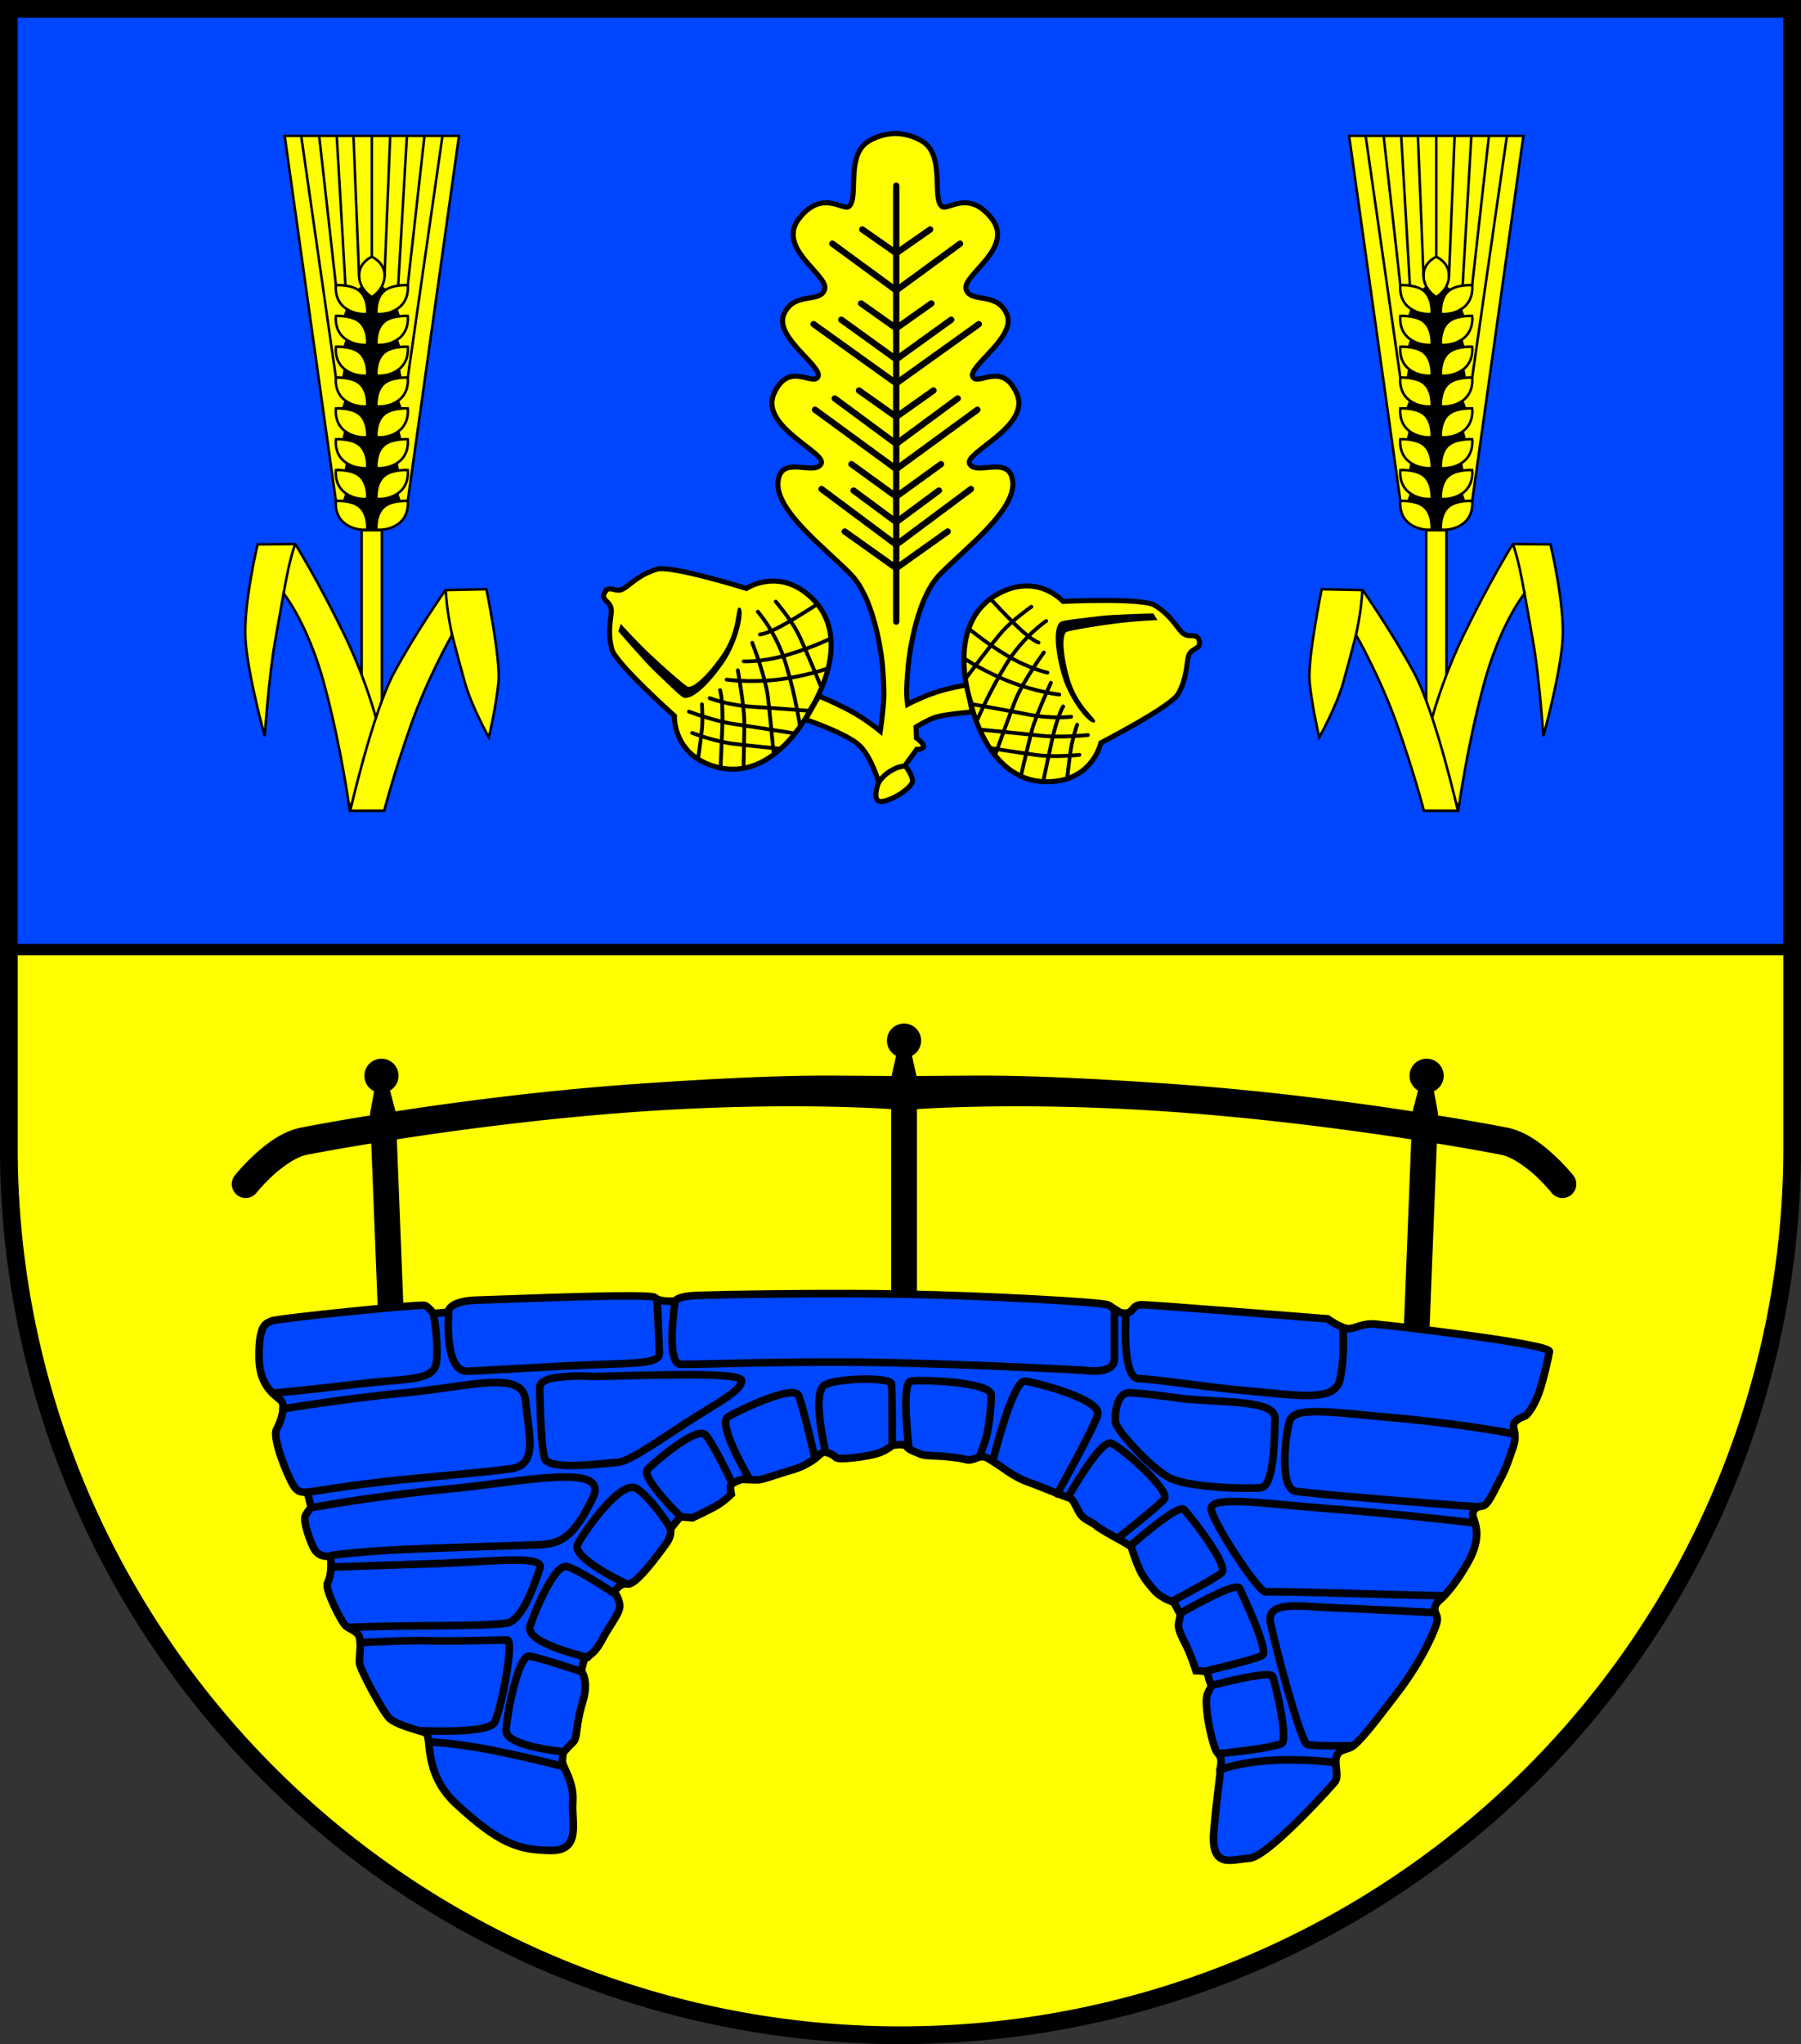 <?xml version="1.0" encoding="UTF-8" standalone="no"?>
<!-- Created with Inkscape (http://www.inkscape.org/) -->

<svg
   width="142.405mm"
   height="161.55mm"
   viewBox="0 0 142.405 161.55"
   version="1.1"
   id="svg6183"
   inkscape:version="1.2.2 (732a01da63, 2022-12-09)"
   sodipodi:docname="Wappen Freienwill2.svg"
   xmlns:inkscape="http://www.inkscape.org/namespaces/inkscape"
   xmlns:sodipodi="http://sodipodi.sourceforge.net/DTD/sodipodi-0.dtd"
   xmlns="http://www.w3.org/2000/svg"
   xmlns:svg="http://www.w3.org/2000/svg">
  <rect x="0" y="0" width="142.405" height="161.55" fill="#333333" stroke="none"/>
  <sodipodi:namedview
     id="namedview6185"
     pagecolor="#ffffff"
     bordercolor="#666666"
     borderopacity="1.0"
     inkscape:showpageshadow="2"
     inkscape:pageopacity="0.0"
     inkscape:pagecheckerboard="0"
     inkscape:deskcolor="#d1d1d1"
     inkscape:document-units="mm"
     showgrid="false"
     inkscape:zoom="0.87666819"
     inkscape:cx="269.7714"
     inkscape:cy="306.27323"
     inkscape:current-layer="layer1" />
  <defs
     id="defs6180" />
  <g
     inkscape:label="Ebene 1"
     inkscape:groupmode="layer"
     id="layer1"
     transform="translate(-531.607,-68.983)">
    <g
       id="g5994"
       transform="translate(498.075,-5.458)">
      <path
         id="path4675"
         style="fill:#0046ff;fill-opacity:1;stroke:none;stroke-width:1.4;stroke-linecap:round;stroke-dasharray:none"
         d="m 34.232,75.142 v 90.022 a 70.503,70.128 0 0 0 70.503,70.129 70.503,70.128 0 0 0 70.503,-70.129 V 75.142 Z" />
      <path
         id="rect4842"
         style="fill:#ffff00;fill-opacity:1;stroke:#000000;stroke-width:0.9;stroke-linecap:round;stroke-dasharray:none"
         d="m 34.232,149.49 v 15.674 a 70.503,70.128 0 0 0 70.503,70.129 70.503,70.128 0 0 0 70.503,-70.129 v -15.674 z" />
      <path
         id="path5813"
         style="fill:none;fill-opacity:1;stroke:#000000;stroke-width:1.4;stroke-linecap:round;stroke-dasharray:none"
         d="m 34.232,75.142 v 90.022 a 70.503,70.128 0 0 0 70.503,70.129 70.503,70.128 0 0 0 70.503,-70.129 V 75.142 Z" />
      <g
         id="g2759"
         transform="translate(-204.218,10.682)">
        <g
           id="g2724">
          <path
             id="rect2480"
             style="fill:#000000;fill-opacity:1;stroke:#000000;stroke-width:0.2;stroke-linecap:round;stroke-dasharray:none"
             d="m 309.232,144.753 a 1.252,1.252 0 0 0 -1.252,1.252 1.252,1.252 0 0 0 0.738,1.141 l -0.404,1.795 v 17.797 h 1.836 V 148.941 l -0.404,-1.795 a 1.252,1.252 0 0 0 0.738,-1.141 1.252,1.252 0 0 0 -1.252,-1.252 z" />
          <path
             id="path2710"
             style="fill:#000000;fill-opacity:1;stroke:#000000;stroke-width:0.2;stroke-linecap:round;stroke-dasharray:none"
             d="m 267.863,147.53 a 1.252,1.252 0 0 0 -1.201,1.3 1.252,1.252 0 0 0 0.782,1.111 l -0.333,1.81 0.01,0.248 c -2.738,0.444 -4.701,0.809 -5.521,0.969 -1.485,0.29 -2.714,1.255 -3.646,2.105 -0.932,0.85 -1.563,1.648 -1.563,1.648 -0.343,0.433 -0.27,1.061 0.162,1.405 0.433,0.343 1.061,0.27 1.404,-0.162 0,0 0.538,-0.677 1.344,-1.412 0.806,-0.735 1.886,-1.466 2.681,-1.621 0.772,-0.151 2.627,-0.496 5.217,-0.918 l 0.611,15.522 1.834,-0.072 -0.619,-15.74 c 4.906,-0.761 11.747,-1.673 19.063,-2.191 12.597,-0.891 21.147,-0.145 21.147,-0.145 0.551,0.033 0.573,-0.73 0.607,-1.282 0.033,-0.551 -0.043,-1.162 -0.594,-1.196 0,0 -2.168,-0.023 -5.907,-0.04 -3.739,-0.017 -9.037,0.217 -15.394,0.666 -7.28,0.515 -14.074,1.413 -19.002,2.173 l -10e-4,-0.03 -0.474,-1.778 a 1.252,1.252 0 0 0 0.692,-1.169 1.252,1.252 0 0 0 -1.3,-1.201 z" />
          <path
             id="path2719"
             style="fill:#000000;fill-opacity:1;stroke:#000000;stroke-width:0.2;stroke-linecap:round;stroke-dasharray:none"
             d="m 350.601,147.53 a 1.252,1.252 0 0 1 1.201,1.3 1.252,1.252 0 0 1 -0.782,1.111 l 0.333,1.81 -0.01,0.248 c 2.738,0.444 4.701,0.809 5.521,0.969 1.485,0.29 2.714,1.255 3.646,2.105 0.932,0.85 1.563,1.648 1.563,1.648 0.343,0.433 0.27,1.061 -0.162,1.405 -0.433,0.343 -1.061,0.27 -1.404,-0.162 0,0 -0.538,-0.677 -1.344,-1.412 -0.806,-0.735 -1.886,-1.466 -2.681,-1.621 -0.772,-0.151 -2.627,-0.496 -5.217,-0.918 l -0.611,15.522 -1.834,-0.072 0.619,-15.74 c -4.906,-0.761 -11.747,-1.673 -19.063,-2.191 -12.597,-0.891 -21.147,-0.145 -21.147,-0.145 -0.551,0.033 -0.573,-0.73 -0.607,-1.282 -0.033,-0.551 0.043,-1.162 0.594,-1.196 0,0 2.168,-0.023 5.907,-0.04 3.739,-0.017 9.037,0.217 15.394,0.666 7.28,0.515 14.074,1.413 19.002,2.173 l 0.001,-0.03 0.474,-1.778 a 1.252,1.252 0 0 1 -0.692,-1.169 1.252,1.252 0 0 1 1.3,-1.201 z"
             inkscape:transform-center-x="-26.220574"
             inkscape:transform-center-y="23.80227" />
        </g>
        <g
           id="g2390">
          <path
             style="fill:#0046ff;fill-opacity:1;stroke:#000000;stroke-width:0.6;stroke-linecap:round;stroke-dasharray:none"
             d="m 282.292,202.26 c 0,0 -0.039,0.118 -0.079,0.629 -0.039,0.511 0.944,1.612 0.826,3.264 -0.118,1.652 0.708,3.893 -1.77,3.854 -2.478,-0.039 -4.02,-0.49 -7.472,-3.697 -2.71,-2.517 -1.809,-5.427 -2.438,-5.624 -0.629,-0.197 -2.32,-0.629 -2.832,-1.141 -0.511,-0.511 -2.36,-3.893 -2.36,-4.405 0,-0.511 0.118,-1.101 0.039,-1.809 -0.079,-0.708 -0.826,-0.747 -1.18,-1.141 -0.354,-0.393 -1.614,-2.848 -1.378,-3.32 0.236,-0.472 0.277,-1.046 0.277,-1.399 0,-0.354 -0.039,-0.747 -0.039,-0.747 0,0 -0.928,0.259 -1.373,-0.686 -0.445,-0.946 -0.751,-2.113 -0.64,-2.419 0.111,-0.306 0.473,-0.723 0.473,-0.723 0,0 -0.167,-0.779 -0.278,-1.085 -0.111,-0.306 -0.612,0.167 -1.112,-0.64 -0.501,-0.806 -1.696,-3.754 -1.335,-4.449 0.362,-0.695 0.612,-1.529 0.473,-2.058 -0.139,-0.528 -1.835,-0.89 -1.863,-3.643 -0.028,-2.753 0.64,-2.67 1.001,-2.864 0.362,-0.195 11.819,-1.363 12.125,-1.224 0.306,0.139 0.667,0.64 0.667,0.64 l 1.168,-0.111 c 0,0 -0.044,-0.893 2.316,-0.952 2.36,-0.059 13.706,-0.57 14.04,-0.197 0.334,0.374 1.593,0.275 1.593,0.275 0,0 0.079,-0.393 1.829,-0.452 1.75,-0.059 9.891,-0.216 16.262,-0.098 6.371,0.118 15.81,0.629 16.164,0.865 0.354,0.236 0.865,0.551 0.865,0.551 0,0 0.45,0.202 0.798,0.008 0.348,-0.195 0.292,-0.584 1.015,-0.584 0.723,0 14.641,1.112 14.641,1.112 0,0 1.14,0.806 1.696,0.779 0.556,-0.028 1.057,-0.445 2.086,-0.362 1.029,0.083 13.877,1.557 13.765,2.169 -0.111,0.612 -0.389,1.863 -0.723,2.948 -0.334,1.085 -0.946,2.058 -1.251,2.169 -0.306,0.111 -0.834,0.334 -0.862,0.723 -0.028,0.389 0.306,0.751 -0.056,1.78 -0.362,1.029 -0.528,1.613 -1.029,2.531 -0.501,0.918 -0.918,2.002 -1.39,2.058 -0.473,0.056 -0.723,0.25 -0.751,0.667 -0.028,0.417 0.918,1.474 -0.362,3.754 -1.279,2.28 -2.336,3.087 -2.336,3.087 0,0 -0.306,0.25 -0.306,0.639 0,0.389 0.306,0.528 0.167,1.057 -0.139,0.528 -1.029,2.781 -3.031,5.423 -2.002,2.642 -3.226,4.199 -3.782,4.449 -0.556,0.25 -0.89,0.167 -1.112,0.695 -0.222,0.528 0.222,1.585 -0.139,2.03 -0.362,0.445 -5.339,5.951 -6.757,6.034 -1.418,0.083 -3.087,0.918 -2.809,-2.197 0.278,-3.115 0.501,-4.31 0.501,-4.727 0,-0.417 0.222,-0.946 -0.167,-1.335 -0.389,-0.389 -0.751,-2.308 -0.834,-2.948 -0.083,-0.64 -0.139,-1.168 -0.056,-1.613 0.083,-0.445 0.445,-0.667 0.278,-1.029 -0.167,-0.362 -0.167,-0.751 -0.334,-0.862 -0.167,-0.111 -0.806,-0.111 -0.806,-0.111 0,0 -0.417,-1.335 -0.89,-2.225 -0.473,-0.89 -0.528,-1.279 -0.473,-1.557 0.056,-0.278 0.139,-0.64 0.139,-0.64 l -0.533,-0.995 c 0,0 -0.951,-0.259 -1.562,-0.954 -0.612,-0.695 -0.881,-1.082 -1.131,-1.61 -0.25,-0.528 -0.64,-1.641 -0.64,-1.752 0,-0.111 -1.251,-0.779 -1.251,-0.779 0,0 -1.363,-0.751 -1.585,-0.973 -0.222,-0.222 -0.779,-0.389 -1.112,-0.751 -0.334,-0.362 -0.612,-1.307 -0.918,-1.39 -0.306,-0.083 -2.364,-0.945 -3.448,-1.335 -1.085,-0.389 -2.113,-1.279 -2.447,-1.446 -0.334,-0.167 -0.612,-0.501 -1.057,-0.501 -0.445,0 -0.779,0.362 -1.279,0.222 -0.501,-0.139 -1.585,-0.25 -2.169,-0.278 -0.584,-0.028 -1.196,-0.028 -1.474,-0.167 -0.278,-0.139 -0.946,-0.334 -1.029,-0.584 -0.083,-0.25 -1.112,-0.111 -1.112,-0.111 0,0 -0.528,0.445 -1.251,0.667 -0.723,0.222 -3.003,0.556 -3.254,0.306 -0.25,-0.25 -0.612,-0.389 -0.89,-0.417 -0.278,-0.028 -0.501,0.417 -1.196,0.806 -0.695,0.389 -0.723,0.403 -1.877,0.751 -1.154,0.348 -1.919,0.653 -2.266,0.64 -0.348,-0.014 -1.21,-0.042 -1.21,-0.042 0,0 -0.82,0.264 -0.876,0.473 -0.056,0.209 0.042,0.695 0.042,0.695 0,0 -0.598,0.612 -1.293,0.987 -0.695,0.375 -1.766,0.876 -1.766,0.876 l -0.973,-0.083 -0.785,0.968 c 0,0 0.197,0.452 -0.354,1.199 -0.551,0.747 -2.379,3.284 -3.009,3.146 -0.629,-0.138 -1.062,0.629 -1.062,0.629 0,0 0.61,0.806 0.374,1.435 -0.236,0.629 -0.826,1.376 -1.199,2.084 -0.374,0.708 -0.61,1.023 -0.826,1.239 -0.216,0.216 -0.728,0.57 -0.728,0.57 l -0.236,0.905 c 0,0 0.649,0.767 0.098,2.517 -0.551,1.75 -0.374,2.773 -0.728,3.107 -0.276,0.262 -0.532,0.543 -0.787,0.826 z"
             id="path975"
             sodipodi:nodetypes="ccsssssscssscsscsssssssccsscsssccscssssssssssscsssssssssssssscssccssscsssssssssscsssssscscscccsscsssccscc" />
          <path
             style="fill:none;stroke:#000000;stroke-width:0.6;stroke-linecap:round"
             d="m 271.713,201.435 c 0,0 1.888,0.039 5.034,0.669 3.146,0.629 5.506,1.258 5.506,1.258"
             id="path2171" />
          <path
             style="fill:none;stroke:#000000;stroke-width:0.6;stroke-linecap:round"
             d="m 271.182,200.55 c 0,0 5.172,0.236 5.663,-0.649 0.492,-0.885 1.612,-6.528 1.003,-6.528 -0.61,0 -4.601,0.118 -6.135,0.059 -1.534,-0.059 -5.329,0.138 -5.329,0.138"
             id="path2173" />
          <path
             style="fill:none;stroke:#000000;stroke-width:0.6;stroke-linecap:round"
             d="m 264.044,187.611 c 0,0 3.913,-0.138 8.16,-0.275 4.247,-0.138 8.593,-0.708 8.239,0.354 -0.354,1.062 -1.357,4.149 -2.615,4.346 -1.258,0.197 -4.306,0.197 -7.02,0.216 -2.714,0.02 -5.388,0.118 -5.388,0.118"
             id="path2175" />
          <path
             style="fill:none;stroke:#000000;stroke-width:0.6;stroke-linecap:round"
             d="m 262.49,182.892 c 0,0 4.896,-0.905 10.756,-1.455 5.86,-0.551 12.781,-2.163 11.366,0.728 -1.416,2.891 -2.379,3.598 -4.149,3.677 -1.77,0.079 -9.321,0.275 -11.936,0.433 -2.615,0.157 -4.306,0.374 -4.306,0.374"
             id="path2177"
             sodipodi:nodetypes="cssssc" />
          <path
             style="fill:none;stroke:#000000;stroke-width:0.6;stroke-linecap:round"
             d="m 260.122,175.111 c 0,0 4.533,-0.779 9.705,-1.279 5.172,-0.501 9.288,-1.835 9.483,0.64 0.195,2.475 1.085,5.061 -1.168,5.367 -2.252,0.306 -5.534,0.556 -8.843,0.89 -3.309,0.334 -7.355,0.987 -7.355,0.987"
             id="path2179"
             sodipodi:nodetypes="cssssc" />
          <path
             style="fill:none;stroke:#000000;stroke-width:0.6;stroke-linecap:round"
             d="m 259.305,173.866 c 0,0 2.143,-0.177 6.607,-0.708 4.464,-0.531 6.273,-0.197 6.371,-1.966 0.098,-1.77 -0.236,-3.402 -0.236,-3.402"
             id="path2181" />
          <path
             style="fill:none;stroke:#000000;stroke-width:0.6;stroke-linecap:round"
             d="m 273.227,167.593 c 0,0 -0.393,4.641 1.514,4.542 1.907,-0.098 2.635,-0.138 7.63,-0.413 4.995,-0.275 7.551,-0.039 7.512,-1.023 -0.039,-0.983 -0.157,-4.07 -0.157,-4.07"
             id="path2183" />
          <path
             style="fill:none;stroke:#000000;stroke-width:0.6;stroke-linecap:round"
             d="m 291.101,166.827 c 0,0 -0.708,4.719 0.472,4.759 1.18,0.039 9.085,-0.315 17.029,-0.118 7.944,0.197 14.905,0.59 14.905,0.59 0,0 2.36,0.393 2.36,-0.905 0,-1.298 0,-3.815 0,-3.815"
             id="path2185" />
          <path
             style="fill:none;stroke:#000000;stroke-width:0.6;stroke-linecap:round"
             d="m 284.691,172.549 c 4.464,-0.098 11.72,-0.393 11.7,0.334 -0.02,0.728 -1.612,1.593 -3.697,2.891 -2.084,1.298 -5.093,3.5 -6.096,3.559 -1.003,0.059 -5.447,0.688 -5.781,-0.315 -0.334,-1.003 -0.393,-5.604 -0.393,-5.604 0,0 -0.118,-0.629 1.475,-0.806 1.593,-0.177 2.792,-0.059 2.792,-0.059 z"
             id="path2187" />
          <path
             style="fill:none;stroke:#000000;stroke-width:0.6;stroke-linecap:round"
             d="m 326.779,167.575 c 0,0 -0.362,5.117 1.001,5.145 1.363,0.028 5.673,0.723 9.01,1.001 3.337,0.278 6.479,0.89 6.897,-0.89 0.417,-1.78 0.25,-3.949 0.25,-3.949"
             id="path2189" />
          <path
             style="fill:none;stroke:#000000;stroke-width:0.6;stroke-linecap:round"
             d="m 331.312,174.304 c 3.337,0.334 7.314,0.083 7.258,1.613 -0.056,1.529 -0.056,5.311 -1.14,5.423 -1.085,0.111 -5.84,0 -7.314,-0.834 -1.474,-0.834 -4.116,-3.726 -4.171,-4.366 -0.056,-0.64 0.083,-2.336 1.14,-2.308 1.057,0.028 4.227,0.473 4.227,0.473 z"
             id="path2191" />
          <path
             style="fill:none;stroke:#000000;stroke-width:0.6;stroke-linecap:round"
             d="m 357.289,177.052 c 0,0 -3.992,-0.767 -9.104,-1.219 -5.113,-0.452 -8.141,-0.964 -8.475,0.256 -0.334,1.219 -0.846,5.388 0.551,5.545 1.396,0.157 2.143,0.236 7.059,0.649 4.916,0.413 7.079,0.551 7.079,0.551"
             id="path2193" />
          <path
             style="fill:none;stroke:#000000;stroke-width:0.6;stroke-linecap:round"
             d="m 354.337,184.121 c 0,0 -5.84,-0.695 -11.346,-1.112 -5.506,-0.417 -9.789,-1.14 -9.455,0.139 0.334,1.279 3.726,6.452 4.283,6.424 0.556,-0.028 2.642,0 7.369,0.139 4.727,0.139 6.702,0.167 6.702,0.167"
             id="path2195" />
          <path
             style="fill:none;stroke:#000000;stroke-width:0.6;stroke-linecap:round"
             d="m 351.167,191.212 c 0,0 -5.645,-0.306 -8.092,-0.389 -2.447,-0.083 -5.228,-0.612 -4.867,1.196 0.362,1.808 2.392,9.483 2.92,9.622 0.528,0.139 3.587,0.083 3.587,0.083"
             id="path2218" />
          <path
             style="fill:none;stroke:#000000;stroke-width:0.6;stroke-linecap:round"
             d="m 334.204,203.643 c 0,0 1.335,-0.584 4.004,-0.751 2.67,-0.167 5.089,0.167 5.089,0.167"
             id="path2220" />
          <path
             style="fill:none;stroke:#000000;stroke-width:0.6;stroke-linecap:round"
             d="m 333.555,196.971 c 0,0 4.601,-1.239 4.818,-0.728 0.216,0.511 1.317,5.172 0.669,5.349 -0.649,0.177 -1.475,0.354 -2.576,0.492 -1.101,0.138 -2.281,0.275 -2.281,0.275"
             id="path2222" />
          <path
             style="fill:none;stroke:#000000;stroke-width:0.6;stroke-linecap:round"
             d="m 331.077,191.268 c 0,0 4.405,-2.576 4.68,-1.986 0.275,0.59 2.36,4.995 1.809,5.309 -0.551,0.315 -4.483,1.239 -4.483,1.239"
             id="path2224" />
          <path
             style="fill:none;stroke:#000000;stroke-width:0.6;stroke-linecap:round"
             d="m 327.196,185.873 c 0,0 3.726,-3.309 4.185,-2.809 0.459,0.501 3.629,4.491 2.948,5.019 -0.681,0.528 -3.796,2.169 -3.796,2.169"
             id="path2226" />
          <path
             style="fill:none;stroke:#000000;stroke-width:0.6;stroke-linecap:round"
             d="m 322.205,182.063 c 0,0 2.544,-4.533 3.393,-4.241 0.848,0.292 4.741,3.782 4.213,4.408 -0.528,0.626 -3.615,3.045 -3.615,3.045"
             id="path2228" />
          <path
             style="fill:none;stroke:#000000;stroke-width:0.6;stroke-linecap:round"
             d="m 316.254,179.199 c 0,0 1.585,-6.424 2.558,-6.285 0.973,0.139 6.118,1.474 5.729,2.684 -0.389,1.21 -3.198,6.229 -3.198,6.229"
             id="path2257" />
          <path
             style="fill:none;stroke:#000000;stroke-width:0.6;stroke-linecap:round"
             d="m 309.607,178.128 c 0,0 -0.598,-5.075 0.153,-5.214 0.751,-0.139 6.368,0.042 6.368,1.112 0,1.071 -0.25,2.864 -0.403,3.365 -0.153,0.501 -0.501,1.432 -0.501,1.432"
             id="path2259" />
          <path
             style="fill:none;stroke:#000000;stroke-width:0.6;stroke-linecap:round"
             d="m 303.031,178.504 c 0,0 -1.168,-4.769 -0.028,-5.311 1.14,-0.542 5.186,-0.612 5.242,-0.042 0.056,0.57 0.056,4.769 0.056,4.769"
             id="path2261" />
          <path
             style="fill:none;stroke:#000000;stroke-width:0.6;stroke-linecap:round"
             d="m 296.996,180.617 c 0,0 -2.6,-4.352 -1.669,-4.894 0.932,-0.542 5.214,-2.586 5.576,-1.655 0.362,0.932 1.251,4.783 1.251,4.783"
             id="path2263" />
          <path
             style="fill:none;stroke:#000000;stroke-width:0.6;stroke-linecap:round"
             d="m 291.476,183.537 c 0,0 -3.115,-3.045 -2.517,-3.657 0.598,-0.612 3.893,-3.434 4.561,-2.725 0.667,0.709 2.113,3.824 2.113,3.824"
             id="path2265" />
          <path
             style="fill:none;stroke:#000000;stroke-width:0.6;stroke-linecap:round"
             d="m 287.149,188.869 c 0,0 -4.306,-2.006 -3.716,-3.087 0.59,-1.081 3.461,-5.191 4.68,-4.365 1.219,0.826 2.556,2.969 2.556,2.969"
             id="path2267" />
          <path
             style="fill:none;stroke:#000000;stroke-width:0.6;stroke-linecap:round"
             d="m 284.219,194.749 c 0,0 -4.995,-1.121 -4.562,-2.458 0.433,-1.337 1.966,-4.955 2.91,-4.719 0.944,0.236 3.657,2.065 3.657,2.065"
             id="path2269" />
          <path
             style="fill:none;stroke:#000000;stroke-width:0.6;stroke-linecap:round"
             d="m 282.233,202.201 c 0,0 -4.503,-0.433 -4.464,-1.671 0.039,-1.239 0.964,-6.017 1.848,-5.879 0.885,0.138 3.972,1.18 3.972,1.18"
             id="path2271" />
        </g>
      </g>
      <g
         id="g3575"
         transform="translate(-145.353,-16.544)">
        <g
           id="g3417"
           transform="translate(-47.338,0.102)">
          <g
             id="g3239">
            <path
               id="path2878"
               style="fill:#ffff00;fill-opacity:1;stroke:#000000;stroke-width:0.2;stroke-linecap:round;stroke-dasharray:none"
               d="m 332.897,101.622 4.05,28.847 c 0,0 1.655,2.309 2.835,2.309 1.18,5e-5 2.848,-2.309 2.848,-2.309 l 4.049,-28.847 h -6.891 z"
               sodipodi:nodetypes="cczcccc" />
            <path
               id="path3114"
               style="fill:#000000;fill-opacity:1;stroke:none;stroke-width:0.05;stroke-linecap:round;stroke-dasharray:none"
               d="m 339.788,112.775 -1.672,1.44 -0.692,2.028 0.378,1.189 -0.383,1.219 0.177,1.15 -0.216,1.248 0.353,1.255 -0.442,1.131 0.386,1.231 -0.315,1.229 0.43,1.27 -0.217,1.17 0.217,1.239 -0.383,1.16 c 0,0 1.38,1.974 2.383,1.974 1.003,7e-5 2.375,-1.974 2.375,-1.974 l -0.383,-1.16 0.217,-1.239 -0.217,-1.17 0.43,-1.27 -0.315,-1.229 0.386,-1.23 -0.442,-1.131 0.353,-1.255 -0.216,-1.248 0.177,-1.15 -0.383,-1.219 0.379,-1.189 -0.693,-2.028 z"
               sodipodi:nodetypes="ccccccccccccccczccccccccccccccc" />
            <g
               id="g2791"
               style="fill:#ffff00">
              <path
                 style="fill:#ffff00;fill-opacity:1;stroke:#000000;stroke-width:0.2;stroke-linecap:round;stroke-dasharray:none"
                 d="m 336.947,130.468 c 0,0 -0.163,1.093 0.672,1.759 0.809,0.647 1.806,0.522 1.806,0.522 0,0 0.112,-1.344 -0.728,-1.906 -0.65,-0.435 -1.75,-0.375 -1.75,-0.375 z"
                 id="path2767"
                 sodipodi:nodetypes="cscsc" />
              <path
                 style="fill:#ffff00;fill-opacity:1;stroke:#000000;stroke-width:0.2;stroke-linecap:round;stroke-dasharray:none"
                 d="m 336.947,113.417 c 0,0 -0.163,1.093 0.672,1.759 0.809,0.647 1.806,0.522 1.806,0.522 0,0 0.112,-1.344 -0.728,-1.906 -0.65,-0.435 -1.75,-0.375 -1.75,-0.375 z"
                 id="path2769"
                 sodipodi:nodetypes="cscsc" />
              <path
                 style="fill:#ffff00;fill-opacity:1;stroke:#000000;stroke-width:0.2;stroke-linecap:round;stroke-dasharray:none"
                 d="m 336.947,115.853 c 0,0 -0.163,1.093 0.672,1.759 0.809,0.647 1.806,0.522 1.806,0.522 0,0 0.112,-1.344 -0.728,-1.906 -0.65,-0.435 -1.75,-0.375 -1.75,-0.375 z"
                 id="path2771"
                 sodipodi:nodetypes="cscsc" />
              <path
                 style="fill:#ffff00;fill-opacity:1;stroke:#000000;stroke-width:0.2;stroke-linecap:round;stroke-dasharray:none"
                 d="m 336.947,118.289 c 0,0 -0.163,1.093 0.672,1.759 0.809,0.647 1.806,0.522 1.806,0.522 0,0 0.112,-1.344 -0.728,-1.906 -0.65,-0.435 -1.75,-0.375 -1.75,-0.375 z"
                 id="path2773"
                 sodipodi:nodetypes="cscsc" />
              <path
                 style="fill:#ffff00;fill-opacity:1;stroke:#000000;stroke-width:0.2;stroke-linecap:round;stroke-dasharray:none"
                 d="m 336.947,120.725 c 0,0 -0.163,1.093 0.672,1.759 0.809,0.647 1.806,0.522 1.806,0.522 0,0 0.112,-1.344 -0.728,-1.906 -0.65,-0.435 -1.75,-0.375 -1.75,-0.375 z"
                 id="path2775"
                 sodipodi:nodetypes="cscsc" />
              <path
                 style="fill:#ffff00;fill-opacity:1;stroke:#000000;stroke-width:0.2;stroke-linecap:round;stroke-dasharray:none"
                 d="m 336.947,123.161 c 0,0 -0.163,1.093 0.672,1.759 0.809,0.647 1.806,0.522 1.806,0.522 0,0 0.112,-1.344 -0.728,-1.906 -0.65,-0.435 -1.75,-0.375 -1.75,-0.375 z"
                 id="path2777"
                 sodipodi:nodetypes="cscsc" />
              <path
                 style="fill:#ffff00;fill-opacity:1;stroke:#000000;stroke-width:0.2;stroke-linecap:round;stroke-dasharray:none"
                 d="m 336.947,125.597 c 0,0 -0.163,1.093 0.672,1.759 0.809,0.647 1.806,0.522 1.806,0.522 0,0 0.112,-1.344 -0.728,-1.906 -0.65,-0.435 -1.75,-0.375 -1.75,-0.375 z"
                 id="path2779"
                 sodipodi:nodetypes="cscsc" />
              <path
                 style="fill:#ffff00;fill-opacity:1;stroke:#000000;stroke-width:0.2;stroke-linecap:round;stroke-dasharray:none"
                 d="m 336.947,128.033 c 0,0 -0.163,1.093 0.672,1.759 0.809,0.647 1.806,0.522 1.806,0.522 0,0 0.112,-1.344 -0.728,-1.906 -0.65,-0.435 -1.75,-0.375 -1.75,-0.375 z"
                 id="path2781"
                 sodipodi:nodetypes="cscsc" />
            </g>
            <g
               id="g2809"
               inkscape:transform-center-x="-1.606517"
               inkscape:transform-center-y="10.316938"
               transform="matrix(-1,0,0,1,679.576,0)"
               style="fill:#ffff00">
              <path
                 style="fill:#ffff00;fill-opacity:1;stroke:#000000;stroke-width:0.2;stroke-linecap:round;stroke-dasharray:none"
                 d="m 336.947,130.468 c 0,0 -0.163,1.093 0.672,1.759 0.809,0.647 1.806,0.522 1.806,0.522 0,0 0.112,-1.344 -0.728,-1.906 -0.65,-0.435 -1.75,-0.375 -1.75,-0.375 z"
                 id="path2793"
                 sodipodi:nodetypes="cscsc" />
              <path
                 style="fill:#ffff00;fill-opacity:1;stroke:#000000;stroke-width:0.2;stroke-linecap:round;stroke-dasharray:none"
                 d="m 336.947,113.417 c 0,0 -0.163,1.093 0.672,1.759 0.809,0.647 1.806,0.522 1.806,0.522 0,0 0.112,-1.344 -0.728,-1.906 -0.65,-0.435 -1.75,-0.375 -1.75,-0.375 z"
                 id="path2795"
                 sodipodi:nodetypes="cscsc" />
              <path
                 style="fill:#ffff00;fill-opacity:1;stroke:#000000;stroke-width:0.2;stroke-linecap:round;stroke-dasharray:none"
                 d="m 336.947,115.853 c 0,0 -0.163,1.093 0.672,1.759 0.809,0.647 1.806,0.522 1.806,0.522 0,0 0.112,-1.344 -0.728,-1.906 -0.65,-0.435 -1.75,-0.375 -1.75,-0.375 z"
                 id="path2797"
                 sodipodi:nodetypes="cscsc" />
              <path
                 style="fill:#ffff00;fill-opacity:1;stroke:#000000;stroke-width:0.2;stroke-linecap:round;stroke-dasharray:none"
                 d="m 336.947,118.289 c 0,0 -0.163,1.093 0.672,1.759 0.809,0.647 1.806,0.522 1.806,0.522 0,0 0.112,-1.344 -0.728,-1.906 -0.65,-0.435 -1.75,-0.375 -1.75,-0.375 z"
                 id="path2799"
                 sodipodi:nodetypes="cscsc" />
              <path
                 style="fill:#ffff00;fill-opacity:1;stroke:#000000;stroke-width:0.2;stroke-linecap:round;stroke-dasharray:none"
                 d="m 336.947,120.725 c 0,0 -0.163,1.093 0.672,1.759 0.809,0.647 1.806,0.522 1.806,0.522 0,0 0.112,-1.344 -0.728,-1.906 -0.65,-0.435 -1.75,-0.375 -1.75,-0.375 z"
                 id="path2801"
                 sodipodi:nodetypes="cscsc" />
              <path
                 style="fill:#ffff00;fill-opacity:1;stroke:#000000;stroke-width:0.2;stroke-linecap:round;stroke-dasharray:none"
                 d="m 336.947,123.161 c 0,0 -0.163,1.093 0.672,1.759 0.809,0.647 1.806,0.522 1.806,0.522 0,0 0.112,-1.344 -0.728,-1.906 -0.65,-0.435 -1.75,-0.375 -1.75,-0.375 z"
                 id="path2803"
                 sodipodi:nodetypes="cscsc" />
              <path
                 style="fill:#ffff00;fill-opacity:1;stroke:#000000;stroke-width:0.2;stroke-linecap:round;stroke-dasharray:none"
                 d="m 336.947,125.597 c 0,0 -0.163,1.093 0.672,1.759 0.809,0.647 1.806,0.522 1.806,0.522 0,0 0.112,-1.344 -0.728,-1.906 -0.65,-0.435 -1.75,-0.375 -1.75,-0.375 z"
                 id="path2805"
                 sodipodi:nodetypes="cscsc" />
              <path
                 style="fill:#ffff00;fill-opacity:1;stroke:#000000;stroke-width:0.2;stroke-linecap:round;stroke-dasharray:none"
                 d="m 336.947,128.033 c 0,0 -0.163,1.093 0.672,1.759 0.809,0.647 1.806,0.522 1.806,0.522 0,0 0.112,-1.344 -0.728,-1.906 -0.65,-0.435 -1.75,-0.375 -1.75,-0.375 z"
                 id="path2807"
                 sodipodi:nodetypes="cscsc" />
            </g>
            <path
               id="path2811"
               style="fill:#ffff00;fill-opacity:1;stroke:#000000;stroke-width:0.2;stroke-linecap:round;stroke-dasharray:none"
               d="m 339.788,111.178 c 0,0 -1.045,0.433 -1.006,1.534 0.039,1.101 1.006,1.652 1.006,1.652 0,0 0.967,-0.55 1.007,-1.652 0.039,-1.101 -1.007,-1.534 -1.007,-1.534 z" />
            <g
               id="g3193">
              <path
                 style="fill:none;fill-opacity:1;stroke:#000000;stroke-width:0.2;stroke-linecap:round;stroke-dasharray:none"
                 d="m 336.947,120.725 -2.745,-19.103"
                 id="path3181" />
              <path
                 style="fill:none;fill-opacity:1;stroke:#000000;stroke-width:0.2;stroke-linecap:round;stroke-dasharray:none"
                 d="m 336.947,113.417 -1.323,-11.795"
                 id="path3183" />
              <path
                 style="fill:none;fill-opacity:1;stroke:#000000;stroke-width:0.2;stroke-linecap:round;stroke-dasharray:none"
                 d="m 337.703,113.457 -0.69,-11.835"
                 id="path3185" />
              <path
                 style="fill:none;fill-opacity:1;stroke:#000000;stroke-width:0.2;stroke-linecap:round;stroke-dasharray:none"
                 d="m 338.782,112.713 -0.446,-11.091"
                 id="path3187" />
            </g>
            <g
               id="g3203"
               inkscape:transform-center-x="-3.2962659"
               inkscape:transform-center-y="11.740885"
               transform="matrix(-1,0,0,1,679.576,0)">
              <path
                 style="fill:none;fill-opacity:1;stroke:#000000;stroke-width:0.2;stroke-linecap:round;stroke-dasharray:none"
                 d="m 336.947,120.725 -2.745,-19.103"
                 id="path3195" />
              <path
                 style="fill:none;fill-opacity:1;stroke:#000000;stroke-width:0.2;stroke-linecap:round;stroke-dasharray:none"
                 d="m 336.947,113.417 -1.323,-11.795"
                 id="path3197" />
              <path
                 style="fill:none;fill-opacity:1;stroke:#000000;stroke-width:0.2;stroke-linecap:round;stroke-dasharray:none"
                 d="m 337.703,113.457 -0.69,-11.835"
                 id="path3199" />
              <path
                 style="fill:none;fill-opacity:1;stroke:#000000;stroke-width:0.2;stroke-linecap:round;stroke-dasharray:none"
                 d="m 338.782,112.713 -0.446,-11.091"
                 id="path3201" />
            </g>
            <path
               style="fill:none;fill-opacity:1;stroke:#000000;stroke-width:0.2;stroke-linecap:round;stroke-dasharray:none"
               d="m 339.788,101.622 -8e-5,9.556"
               id="path3205" />
          </g>
          <rect
             style="fill:#ffff00;fill-opacity:1;stroke:#000000;stroke-width:0.2;stroke-linecap:round;stroke-dasharray:none"
             id="rect3369"
             width="1.606"
             height="18.25"
             x="338.989"
             y="132.788" />
          <path
             style="fill:#ffff00;fill-opacity:1;stroke:#000000;stroke-width:0.2;stroke-linecap:round;stroke-dasharray:none"
             d="m 338.931,149.655 c 0,0 0.86,-4.134 3.01,-8.566 2.15,-4.432 3.903,-7.21 3.903,-7.21 l 2.977,0.033 c 0,0 1.124,4.696 0.959,7.474 -0.165,2.778 -1.521,7.673 -1.521,7.673 0,0 -0.331,-4.696 -0.794,-7.342 -0.463,-2.646 -0.695,-3.936 -0.695,-3.936 0,0 -1.951,2.381 -3.274,7.375 -1.323,4.994 -1.931,9.57 -1.931,9.57 z"
             id="path3371"
             sodipodi:nodetypes="csccscscscc" />
          <path
             style="fill:none;fill-opacity:1;stroke:#000000;stroke-width:0.2;stroke-linecap:round;stroke-dasharray:none"
             d="m 345.868,133.912 c 0,0 0.306,0.926 0.521,1.927 0.215,1 0.38,2.001 0.38,2.001"
             id="path3373" />
          <path
             style="fill:#ffff00;fill-opacity:1;stroke:#000000;stroke-width:0.2;stroke-linecap:round;stroke-dasharray:none"
             d="m 341.497,154.965 c 0,0 -1.772,-7.79 -3.492,-10.965 -1.72,-3.175 -4.035,-6.482 -4.035,-6.482 l -3.241,-0.066 c 0,0 -1.124,5.49 -0.959,7.309 0.165,1.819 0.761,4.399 0.761,4.399 0,0 1.356,-2.381 1.918,-4.399 0.562,-2.017 0.992,-3.704 0.992,-3.704 0,0 1.918,3.34 3.274,7.177 1.356,3.836 2.095,6.724 2.095,6.724 z"
             id="path3375"
             sodipodi:nodetypes="csccscscscc" />
          <path
             style="fill:none;fill-opacity:1;stroke:#000000;stroke-width:0.2;stroke-linecap:round;stroke-dasharray:none"
             d="m 333.942,137.557 c 0,0 -0.047,0.912 -0.187,1.812 -0.14,0.9 -0.316,1.731 -0.316,1.731"
             id="path3377" />
        </g>
        <g
           id="g3495"
           transform="matrix(-1,0,0,1,548.073,0.102)">
          <g
             id="g3483">
            <path
               id="path3419"
               style="fill:#ffff00;fill-opacity:1;stroke:#000000;stroke-width:0.2;stroke-linecap:round;stroke-dasharray:none"
               d="m 332.897,101.622 4.05,28.847 c 0,0 1.655,2.309 2.835,2.309 1.18,5e-5 2.848,-2.309 2.848,-2.309 l 4.049,-28.847 h -6.891 z"
               sodipodi:nodetypes="cczcccc" />
            <path
               id="path3421"
               style="fill:#000000;fill-opacity:1;stroke:none;stroke-width:0.05;stroke-linecap:round;stroke-dasharray:none"
               d="m 339.788,112.775 -1.672,1.44 -0.692,2.028 0.378,1.189 -0.383,1.219 0.177,1.15 -0.216,1.248 0.353,1.255 -0.442,1.131 0.386,1.231 -0.315,1.229 0.43,1.27 -0.217,1.17 0.217,1.239 -0.383,1.16 c 0,0 1.38,1.974 2.383,1.974 1.003,7e-5 2.375,-1.974 2.375,-1.974 l -0.383,-1.16 0.217,-1.239 -0.217,-1.17 0.43,-1.27 -0.315,-1.229 0.386,-1.23 -0.442,-1.131 0.353,-1.255 -0.216,-1.248 0.177,-1.15 -0.383,-1.219 0.379,-1.189 -0.693,-2.028 z"
               sodipodi:nodetypes="ccccccccccccccczccccccccccccccc" />
            <g
               id="g3439"
               style="fill:#ffff00">
              <path
                 style="fill:#ffff00;fill-opacity:1;stroke:#000000;stroke-width:0.2;stroke-linecap:round;stroke-dasharray:none"
                 d="m 336.947,130.468 c 0,0 -0.163,1.093 0.672,1.759 0.809,0.647 1.806,0.522 1.806,0.522 0,0 0.112,-1.344 -0.728,-1.906 -0.65,-0.435 -1.75,-0.375 -1.75,-0.375 z"
                 id="path3423"
                 sodipodi:nodetypes="cscsc" />
              <path
                 style="fill:#ffff00;fill-opacity:1;stroke:#000000;stroke-width:0.2;stroke-linecap:round;stroke-dasharray:none"
                 d="m 336.947,113.417 c 0,0 -0.163,1.093 0.672,1.759 0.809,0.647 1.806,0.522 1.806,0.522 0,0 0.112,-1.344 -0.728,-1.906 -0.65,-0.435 -1.75,-0.375 -1.75,-0.375 z"
                 id="path3425"
                 sodipodi:nodetypes="cscsc" />
              <path
                 style="fill:#ffff00;fill-opacity:1;stroke:#000000;stroke-width:0.2;stroke-linecap:round;stroke-dasharray:none"
                 d="m 336.947,115.853 c 0,0 -0.163,1.093 0.672,1.759 0.809,0.647 1.806,0.522 1.806,0.522 0,0 0.112,-1.344 -0.728,-1.906 -0.65,-0.435 -1.75,-0.375 -1.75,-0.375 z"
                 id="path3427"
                 sodipodi:nodetypes="cscsc" />
              <path
                 style="fill:#ffff00;fill-opacity:1;stroke:#000000;stroke-width:0.2;stroke-linecap:round;stroke-dasharray:none"
                 d="m 336.947,118.289 c 0,0 -0.163,1.093 0.672,1.759 0.809,0.647 1.806,0.522 1.806,0.522 0,0 0.112,-1.344 -0.728,-1.906 -0.65,-0.435 -1.75,-0.375 -1.75,-0.375 z"
                 id="path3429"
                 sodipodi:nodetypes="cscsc" />
              <path
                 style="fill:#ffff00;fill-opacity:1;stroke:#000000;stroke-width:0.2;stroke-linecap:round;stroke-dasharray:none"
                 d="m 336.947,120.725 c 0,0 -0.163,1.093 0.672,1.759 0.809,0.647 1.806,0.522 1.806,0.522 0,0 0.112,-1.344 -0.728,-1.906 -0.65,-0.435 -1.75,-0.375 -1.75,-0.375 z"
                 id="path3431"
                 sodipodi:nodetypes="cscsc" />
              <path
                 style="fill:#ffff00;fill-opacity:1;stroke:#000000;stroke-width:0.2;stroke-linecap:round;stroke-dasharray:none"
                 d="m 336.947,123.161 c 0,0 -0.163,1.093 0.672,1.759 0.809,0.647 1.806,0.522 1.806,0.522 0,0 0.112,-1.344 -0.728,-1.906 -0.65,-0.435 -1.75,-0.375 -1.75,-0.375 z"
                 id="path3433"
                 sodipodi:nodetypes="cscsc" />
              <path
                 style="fill:#ffff00;fill-opacity:1;stroke:#000000;stroke-width:0.2;stroke-linecap:round;stroke-dasharray:none"
                 d="m 336.947,125.597 c 0,0 -0.163,1.093 0.672,1.759 0.809,0.647 1.806,0.522 1.806,0.522 0,0 0.112,-1.344 -0.728,-1.906 -0.65,-0.435 -1.75,-0.375 -1.75,-0.375 z"
                 id="path3435"
                 sodipodi:nodetypes="cscsc" />
              <path
                 style="fill:#ffff00;fill-opacity:1;stroke:#000000;stroke-width:0.2;stroke-linecap:round;stroke-dasharray:none"
                 d="m 336.947,128.033 c 0,0 -0.163,1.093 0.672,1.759 0.809,0.647 1.806,0.522 1.806,0.522 0,0 0.112,-1.344 -0.728,-1.906 -0.65,-0.435 -1.75,-0.375 -1.75,-0.375 z"
                 id="path3437"
                 sodipodi:nodetypes="cscsc" />
            </g>
            <g
               id="g3457"
               inkscape:transform-center-x="-1.606517"
               inkscape:transform-center-y="10.316938"
               transform="matrix(-1,0,0,1,679.576,0)"
               style="fill:#ffff00">
              <path
                 style="fill:#ffff00;fill-opacity:1;stroke:#000000;stroke-width:0.2;stroke-linecap:round;stroke-dasharray:none"
                 d="m 336.947,130.468 c 0,0 -0.163,1.093 0.672,1.759 0.809,0.647 1.806,0.522 1.806,0.522 0,0 0.112,-1.344 -0.728,-1.906 -0.65,-0.435 -1.75,-0.375 -1.75,-0.375 z"
                 id="path3441"
                 sodipodi:nodetypes="cscsc" />
              <path
                 style="fill:#ffff00;fill-opacity:1;stroke:#000000;stroke-width:0.2;stroke-linecap:round;stroke-dasharray:none"
                 d="m 336.947,113.417 c 0,0 -0.163,1.093 0.672,1.759 0.809,0.647 1.806,0.522 1.806,0.522 0,0 0.112,-1.344 -0.728,-1.906 -0.65,-0.435 -1.75,-0.375 -1.75,-0.375 z"
                 id="path3443"
                 sodipodi:nodetypes="cscsc" />
              <path
                 style="fill:#ffff00;fill-opacity:1;stroke:#000000;stroke-width:0.2;stroke-linecap:round;stroke-dasharray:none"
                 d="m 336.947,115.853 c 0,0 -0.163,1.093 0.672,1.759 0.809,0.647 1.806,0.522 1.806,0.522 0,0 0.112,-1.344 -0.728,-1.906 -0.65,-0.435 -1.75,-0.375 -1.75,-0.375 z"
                 id="path3445"
                 sodipodi:nodetypes="cscsc" />
              <path
                 style="fill:#ffff00;fill-opacity:1;stroke:#000000;stroke-width:0.2;stroke-linecap:round;stroke-dasharray:none"
                 d="m 336.947,118.289 c 0,0 -0.163,1.093 0.672,1.759 0.809,0.647 1.806,0.522 1.806,0.522 0,0 0.112,-1.344 -0.728,-1.906 -0.65,-0.435 -1.75,-0.375 -1.75,-0.375 z"
                 id="path3447"
                 sodipodi:nodetypes="cscsc" />
              <path
                 style="fill:#ffff00;fill-opacity:1;stroke:#000000;stroke-width:0.2;stroke-linecap:round;stroke-dasharray:none"
                 d="m 336.947,120.725 c 0,0 -0.163,1.093 0.672,1.759 0.809,0.647 1.806,0.522 1.806,0.522 0,0 0.112,-1.344 -0.728,-1.906 -0.65,-0.435 -1.75,-0.375 -1.75,-0.375 z"
                 id="path3449"
                 sodipodi:nodetypes="cscsc" />
              <path
                 style="fill:#ffff00;fill-opacity:1;stroke:#000000;stroke-width:0.2;stroke-linecap:round;stroke-dasharray:none"
                 d="m 336.947,123.161 c 0,0 -0.163,1.093 0.672,1.759 0.809,0.647 1.806,0.522 1.806,0.522 0,0 0.112,-1.344 -0.728,-1.906 -0.65,-0.435 -1.75,-0.375 -1.75,-0.375 z"
                 id="path3451"
                 sodipodi:nodetypes="cscsc" />
              <path
                 style="fill:#ffff00;fill-opacity:1;stroke:#000000;stroke-width:0.2;stroke-linecap:round;stroke-dasharray:none"
                 d="m 336.947,125.597 c 0,0 -0.163,1.093 0.672,1.759 0.809,0.647 1.806,0.522 1.806,0.522 0,0 0.112,-1.344 -0.728,-1.906 -0.65,-0.435 -1.75,-0.375 -1.75,-0.375 z"
                 id="path3453"
                 sodipodi:nodetypes="cscsc" />
              <path
                 style="fill:#ffff00;fill-opacity:1;stroke:#000000;stroke-width:0.2;stroke-linecap:round;stroke-dasharray:none"
                 d="m 336.947,128.033 c 0,0 -0.163,1.093 0.672,1.759 0.809,0.647 1.806,0.522 1.806,0.522 0,0 0.112,-1.344 -0.728,-1.906 -0.65,-0.435 -1.75,-0.375 -1.75,-0.375 z"
                 id="path3455"
                 sodipodi:nodetypes="cscsc" />
            </g>
            <path
               id="path3459"
               style="fill:#ffff00;fill-opacity:1;stroke:#000000;stroke-width:0.2;stroke-linecap:round;stroke-dasharray:none"
               d="m 339.788,111.178 c 0,0 -1.045,0.433 -1.006,1.534 0.039,1.101 1.006,1.652 1.006,1.652 0,0 0.967,-0.55 1.007,-1.652 0.039,-1.101 -1.007,-1.534 -1.007,-1.534 z" />
            <g
               id="g3469">
              <path
                 style="fill:none;fill-opacity:1;stroke:#000000;stroke-width:0.2;stroke-linecap:round;stroke-dasharray:none"
                 d="m 336.947,120.725 -2.745,-19.103"
                 id="path3461" />
              <path
                 style="fill:none;fill-opacity:1;stroke:#000000;stroke-width:0.2;stroke-linecap:round;stroke-dasharray:none"
                 d="m 336.947,113.417 -1.323,-11.795"
                 id="path3463" />
              <path
                 style="fill:none;fill-opacity:1;stroke:#000000;stroke-width:0.2;stroke-linecap:round;stroke-dasharray:none"
                 d="m 337.703,113.457 -0.69,-11.835"
                 id="path3465" />
              <path
                 style="fill:none;fill-opacity:1;stroke:#000000;stroke-width:0.2;stroke-linecap:round;stroke-dasharray:none"
                 d="m 338.782,112.713 -0.446,-11.091"
                 id="path3467" />
            </g>
            <g
               id="g3479"
               inkscape:transform-center-x="-3.2962659"
               inkscape:transform-center-y="11.740885"
               transform="matrix(-1,0,0,1,679.576,0)">
              <path
                 style="fill:none;fill-opacity:1;stroke:#000000;stroke-width:0.2;stroke-linecap:round;stroke-dasharray:none"
                 d="m 336.947,120.725 -2.745,-19.103"
                 id="path3471" />
              <path
                 style="fill:none;fill-opacity:1;stroke:#000000;stroke-width:0.2;stroke-linecap:round;stroke-dasharray:none"
                 d="m 336.947,113.417 -1.323,-11.795"
                 id="path3473" />
              <path
                 style="fill:none;fill-opacity:1;stroke:#000000;stroke-width:0.2;stroke-linecap:round;stroke-dasharray:none"
                 d="m 337.703,113.457 -0.69,-11.835"
                 id="path3475" />
              <path
                 style="fill:none;fill-opacity:1;stroke:#000000;stroke-width:0.2;stroke-linecap:round;stroke-dasharray:none"
                 d="m 338.782,112.713 -0.446,-11.091"
                 id="path3477" />
            </g>
            <path
               style="fill:none;fill-opacity:1;stroke:#000000;stroke-width:0.2;stroke-linecap:round;stroke-dasharray:none"
               d="m 339.788,101.622 -8e-5,9.556"
               id="path3481" />
          </g>
          <rect
             style="fill:#ffff00;fill-opacity:1;stroke:#000000;stroke-width:0.2;stroke-linecap:round;stroke-dasharray:none"
             id="rect3485"
             width="1.606"
             height="18.25"
             x="338.989"
             y="132.788" />
          <path
             style="fill:#ffff00;fill-opacity:1;stroke:#000000;stroke-width:0.2;stroke-linecap:round;stroke-dasharray:none"
             d="m 338.931,149.655 c 0,0 0.86,-4.134 3.01,-8.566 2.15,-4.432 3.903,-7.21 3.903,-7.21 l 2.977,0.033 c 0,0 1.124,4.696 0.959,7.474 -0.165,2.778 -1.521,7.673 -1.521,7.673 0,0 -0.331,-4.696 -0.794,-7.342 -0.463,-2.646 -0.695,-3.936 -0.695,-3.936 0,0 -1.951,2.381 -3.274,7.375 -1.323,4.994 -1.931,9.57 -1.931,9.57 z"
             id="path3487"
             sodipodi:nodetypes="csccscscscc" />
          <path
             style="fill:none;fill-opacity:1;stroke:#000000;stroke-width:0.2;stroke-linecap:round;stroke-dasharray:none"
             d="m 345.868,133.912 c 0,0 0.306,0.926 0.521,1.927 0.215,1 0.38,2.001 0.38,2.001"
             id="path3489" />
          <path
             style="fill:#ffff00;fill-opacity:1;stroke:#000000;stroke-width:0.2;stroke-linecap:round;stroke-dasharray:none"
             d="m 341.497,154.965 c 0,0 -1.772,-7.79 -3.492,-10.965 -1.72,-3.175 -4.035,-6.482 -4.035,-6.482 l -3.241,-0.066 c 0,0 -1.124,5.49 -0.959,7.309 0.165,1.819 0.761,4.399 0.761,4.399 0,0 1.356,-2.381 1.918,-4.399 0.562,-2.017 0.992,-3.704 0.992,-3.704 0,0 1.918,3.34 3.274,7.177 1.356,3.836 2.095,6.724 2.095,6.724 z"
             id="path3491"
             sodipodi:nodetypes="csccscscscc" />
          <path
             style="fill:none;fill-opacity:1;stroke:#000000;stroke-width:0.2;stroke-linecap:round;stroke-dasharray:none"
             d="m 333.942,137.557 c 0,0 -0.047,0.912 -0.187,1.812 -0.14,0.9 -0.316,1.731 -0.316,1.731"
             id="path3493" />
        </g>
      </g>
      <g
         id="g4443"
         transform="translate(-192.93,-17.197)">
        <path
           id="path3637"
           style="fill:#ffff00;fill-opacity:1;stroke:#000000;stroke-width:0.4;stroke-linecap:round;stroke-dasharray:none"
           d="m 297.196,102.182 v 0.004 c -0.929,0.042 -1.819,0.383 -2.318,0.804 -1.472,1.239 -0.529,4.333 -1.29,4.961 -0.46,0.38 -2.101,-1.383 -3.936,0.949 -1.854,2.357 2.346,4.478 2.017,5.6 -0.338,1.152 -2.48,0.132 -3.241,2.017 -0.72,1.783 3.109,4.101 2.712,4.895 -0.397,0.794 -2.307,-1.292 -3.476,1.328 -1.169,2.619 4.208,4.669 3.726,5.558 -0.533,0.983 -3.225,-0.793 -3.412,1.452 -0.187,2.245 3.645,5.143 5.727,7.248 2.081,2.105 2.533,7.202 2.533,7.202 0,0 0.161,1.852 0.095,2.844 -0.066,0.992 -0.265,2.381 -0.265,2.381 0,0 -1.224,-1.025 -2.58,-1.72 -1.356,-0.695 -2.282,-1.058 -2.282,-1.058 l -1.058,1.855 c 0,0 3.34,1.122 4.299,2.081 0.959,0.959 1.488,2.877 1.488,2.877 0,0 -0.628,1.621 0.265,1.521 0.893,-0.099 2.414,-1.124 2.414,-1.621 0,-0.496 -0.595,-1.224 -0.595,-1.224 l 0.926,-1.273 c 0,0 0.38,0.033 0.529,-0.182 0.149,-0.215 -0.546,-0.711 -0.546,-0.711 l -0.033,-0.876 c 0,0 0.91,-0.579 1.621,-0.794 0.711,-0.215 2.824,-0.395 2.824,-0.395 l -0.443,-2.135 c 0,0 -1.637,0.265 -2.811,0.711 -1.174,0.446 -1.869,0.827 -1.869,0.827 0,0 -0.083,-0.628 -0.066,-1.257 0.016,-0.628 0.131,-1.852 0.131,-1.852 0,0 0.451,-5.097 2.533,-7.202 2.081,-2.105 5.914,-5.003 5.727,-7.248 -0.187,-2.245 -2.879,-0.469 -3.412,-1.452 -0.482,-0.889 4.895,-2.939 3.726,-5.558 -1.169,-2.619 -3.079,-0.534 -3.476,-1.328 -0.397,-0.794 3.431,-3.112 2.712,-4.895 -0.761,-1.885 -2.903,-0.866 -3.241,-2.017 -0.329,-1.122 3.872,-3.243 2.017,-5.6 -1.835,-2.332 -3.476,-0.569 -3.936,-0.949 -0.761,-0.628 0.182,-3.721 -1.29,-4.961 -0.499,-0.42 -1.389,-0.761 -2.318,-0.804 v -0.004 c -0.021,3.2e-4 -0.043,-6.6e-4 -0.065,0 -0.021,-6.6e-4 -0.043,3.2e-4 -0.065,0 z"
           sodipodi:nodetypes="ccsssssssssscscsccscssccsccsccscccsssssssssscccc" />
        <path
           style="fill:none;fill-opacity:1;stroke:#000000;stroke-width:0.4;stroke-linecap:round;stroke-dasharray:none"
           d="m 298.004,152.185 c 0,0 -0.397,-0.011 -0.943,0.281 -0.802,0.43 -1.108,0.992 -1.108,0.992"
           id="path3774"
           sodipodi:nodetypes="csc" />
        <g
           id="g4090"
           transform="rotate(-60.517,382.541,328.743)">
          <path
             id="path3778"
             style="fill:#ffff00;fill-opacity:1;stroke:#000000;stroke-width:0.4;stroke-linecap:round;stroke-dasharray:none"
             d="m 494.903,140.851 c -0.678,0 -0.397,0.585 -0.794,0.998 -0.397,0.413 -1.607,0.507 -2.833,1.687 -0.834,0.802 -2.161,6.912 -2.161,6.912 0,0 -2.438,1.23 -2.007,4.237 0.77,5.372 7.795,4.878 7.795,4.878 0,0 7.025,0.494 7.795,-4.878 0.431,-3.007 -2.007,-4.237 -2.007,-4.237 0,0 -1.327,-6.109 -2.161,-6.912 -1.226,-1.18 -2.436,-1.274 -2.833,-1.687 -0.397,-0.413 -0.116,-0.998 -0.794,-0.998 z" />
          <path
             style="fill:none;fill-opacity:1;stroke:#000000;stroke-width:0.3;stroke-linecap:round;stroke-dasharray:none"
             d="m 490.984,151.887 c 0,0 -0.876,0.595 -1.687,0.959 -0.684,0.307 -2.067,0.843 -2.067,0.843"
             id="path3911"
             sodipodi:nodetypes="csc" />
          <path
             style="fill:none;fill-opacity:1;stroke:#000000;stroke-width:0.3;stroke-linecap:round;stroke-dasharray:none"
             d="m 492.663,152.583 c 0,0 -0.561,0.62 -2.397,1.567 -1.836,0.947 -2.923,1.485 -2.923,1.485"
             id="path3913" />
          <path
             style="fill:none;fill-opacity:1;stroke:#000000;stroke-width:0.3;stroke-linecap:round;stroke-dasharray:none"
             d="m 494.721,153.039 c 0,0 -2.233,1.847 -3.262,2.432 -1.029,0.585 -3.227,1.754 -3.227,1.754"
             id="path3915" />
          <path
             style="fill:none;fill-opacity:1;stroke:#000000;stroke-width:0.3;stroke-linecap:round;stroke-dasharray:none"
             d="m 497.176,152.957 c 0,0 -1.789,2.222 -3.169,3.227 -1.38,1.006 -3.672,2.596 -3.672,2.596"
             id="path3917" />
          <path
             style="fill:none;fill-opacity:1;stroke:#000000;stroke-width:0.3;stroke-linecap:round;stroke-dasharray:none"
             d="m 499.533,152.135 c 0,0 -0.695,2.051 -2.497,3.952 -1.802,1.902 -3.721,3.39 -3.721,3.39"
             id="path3919" />
          <path
             style="fill:none;fill-opacity:1;stroke:#000000;stroke-width:0.3;stroke-linecap:round;stroke-dasharray:none"
             d="m 500.922,152.979 c 0,0 -0.612,1.687 -1.273,2.695 -0.661,1.009 -2.778,3.671 -2.778,3.671"
             id="path3921" />
          <path
             style="fill:none;fill-opacity:1;stroke:#000000;stroke-width:0.3;stroke-linecap:round;stroke-dasharray:none"
             d="m 488.636,152.334 c 0,0 0.281,1.885 0.876,3.307 0.595,1.422 1.472,3.39 1.472,3.39"
             id="path3923" />
          <path
             style="fill:none;fill-opacity:1;stroke:#000000;stroke-width:0.3;stroke-linecap:round;stroke-dasharray:none"
             d="m 489.975,151.276 c 0,0 0.331,2.133 0.926,3.655 0.595,1.521 1.687,4.465 1.687,4.465"
             id="path3925" />
          <path
             style="fill:none;fill-opacity:1;stroke:#000000;stroke-width:0.3;stroke-linecap:round;stroke-dasharray:none"
             d="m 491.712,152.185 c 0,0 0.198,1.488 1.091,3.324 0.893,1.836 1.885,3.969 1.885,3.969"
             id="path3927" />
          <path
             style="fill:none;fill-opacity:1;stroke:#000000;stroke-width:0.3;stroke-linecap:round;stroke-dasharray:none"
             d="m 493.646,152.632 c 0,0 0.612,1.587 1.885,3.373 1.273,1.786 2.745,3.092 2.745,3.092"
             id="path3929" />
          <path
             style="fill:none;fill-opacity:1;stroke:#000000;stroke-width:0.3;stroke-linecap:round;stroke-dasharray:none"
             d="m 495.565,153.095 c 0,0 0.645,1.29 2.084,2.695 1.439,1.406 2.795,2.348 2.795,2.348"
             id="path3931" />
          <path
             style="fill:none;fill-opacity:1;stroke:#000000;stroke-width:0.3;stroke-linecap:round;stroke-dasharray:none"
             d="m 498.045,153.161 c 0,0 0.265,0.446 1.538,1.224 1.273,0.777 2.629,1.472 2.629,1.472"
             id="path3933"
             sodipodi:nodetypes="csc" />
          <path
             style="fill:#000000;fill-opacity:1;stroke:none;stroke-width:0.1;stroke-linecap:round;stroke-dasharray:none"
             d="m 493.365,143.173 -0.612,0.124 c 0,0 -1.108,3.077 -1.342,4.059 -0.234,0.982 -0.754,2.8 -0.678,3.04 0.251,0.796 2.366,1.259 3.976,1.397 2.068,0.178 4.547,-0.635 4.394,-1.08 -0.121,-0.351 -1.566,0.872 -4.101,0.604 -2.34,-0.248 -3.357,-0.785 -3.357,-1.116 0,-0.331 0.347,-2.084 0.761,-3.77 0.413,-1.687 0.959,-3.258 0.959,-3.258 z"
             id="path4074"
             sodipodi:nodetypes="ccsssssssc" />
        </g>
        <path
           id="path4122"
           style="fill:#ffff00;fill-opacity:1;stroke:#000000;stroke-width:0.4;stroke-linecap:round;stroke-dasharray:none"
           d="m 321.282,142.276 c 0.175,0.655 -0.463,0.535 -0.759,1.025 -0.297,0.49 -0.075,1.683 -0.898,3.173 -0.56,1.013 -6.119,3.873 -6.119,3.873 0,0 -0.558,2.673 -3.575,3.033 -5.388,0.644 -6.726,-6.27 -6.726,-6.27 0,0 -2.292,-6.659 2.699,-8.79 2.794,-1.193 4.612,0.845 4.612,0.845 0,0 6.245,-0.296 7.235,0.302 1.457,0.88 1.86,2.024 2.362,2.301 0.502,0.277 0.994,-0.146 1.17,0.509 z" />
        <path
           style="fill:none;fill-opacity:1;stroke:#000000;stroke-width:0.3;stroke-linecap:round;stroke-dasharray:none"
           d="m 311.632,148.913 c 0,0 -0.349,1 -0.491,1.877 -0.12,0.74 -0.281,2.215 -0.281,2.215"
           id="path4124"
           sodipodi:nodetypes="csc" />
        <path
           style="fill:none;fill-opacity:1;stroke:#000000;stroke-width:0.3;stroke-linecap:round;stroke-dasharray:none"
           d="m 310.527,147.47 c 0,0 -0.454,0.702 -0.895,2.72 -0.441,2.018 -0.68,3.208 -0.68,3.208"
           id="path4126" />
        <path
           style="fill:none;fill-opacity:1;stroke:#000000;stroke-width:0.3;stroke-linecap:round;stroke-dasharray:none"
           d="m 309.555,145.6 c 0,0 -1.208,2.635 -1.507,3.78 -0.299,1.145 -0.861,3.571 -0.861,3.571"
           id="path4128" />
        <path
           style="fill:none;fill-opacity:1;stroke:#000000;stroke-width:0.3;stroke-linecap:round;stroke-dasharray:none"
           d="m 309,143.207 c 0,0 -1.684,2.302 -2.299,3.895 -0.615,1.593 -1.559,4.218 -1.559,4.218"
           id="path4130" />
        <path
           style="fill:none;fill-opacity:1;stroke:#000000;stroke-width:0.3;stroke-linecap:round;stroke-dasharray:none"
           d="m 309.184,140.718 c 0,0 -1.802,1.201 -3.173,3.433 -1.372,2.233 -2.314,4.47 -2.314,4.47"
           id="path4132" />
        <path
           style="fill:none;fill-opacity:1;stroke:#000000;stroke-width:0.3;stroke-linecap:round;stroke-dasharray:none"
           d="m 308.011,139.594 c 0,0 -1.471,1.027 -2.275,1.926 -0.804,0.9 -2.829,3.632 -2.829,3.632"
           id="path4134" />
        <path
           style="fill:none;fill-opacity:1;stroke:#000000;stroke-width:0.3;stroke-linecap:round;stroke-dasharray:none"
           d="m 311.808,151.297 c 0,0 -1.894,0.215 -3.421,0.008 -1.528,-0.208 -3.655,-0.546 -3.655,-0.546"
           id="path4136" />
        <path
           style="fill:none;fill-opacity:1;stroke:#000000;stroke-width:0.3;stroke-linecap:round;stroke-dasharray:none"
           d="m 312.484,149.729 c 0,0 -2.146,0.232 -3.77,0.049 -1.623,-0.182 -4.749,-0.476 -4.749,-0.476"
           id="path4138" />
        <path
           style="fill:none;fill-opacity:1;stroke:#000000;stroke-width:0.3;stroke-linecap:round;stroke-dasharray:none"
           d="m 311.157,148.287 c 0,0 -1.489,0.193 -3.493,-0.196 -2.004,-0.389 -4.321,-0.796 -4.321,-0.796"
           id="path4140" />
        <path
           style="fill:none;fill-opacity:1;stroke:#000000;stroke-width:0.3;stroke-linecap:round;stroke-dasharray:none"
           d="m 310.226,146.533 c 0,0 -1.692,-0.181 -3.746,-0.95 -2.054,-0.769 -3.696,-1.853 -3.696,-1.853"
           id="path4142" />
        <path
           style="fill:none;fill-opacity:1;stroke:#000000;stroke-width:0.3;stroke-linecap:round;stroke-dasharray:none"
           d="m 309.283,144.799 c 0,0 -1.413,-0.29 -3.142,-1.317 -1.73,-1.027 -2.99,-2.093 -2.99,-2.093"
           id="path4144" />
        <path
           style="fill:none;fill-opacity:1;stroke:#000000;stroke-width:0.3;stroke-linecap:round;stroke-dasharray:none"
           d="m 308.578,142.42 c 0,0 -0.5,-0.14 -1.579,-1.17 -1.08,-1.029 -2.101,-2.16 -2.101,-2.16"
           id="path4146"
           sodipodi:nodetypes="csc" />
        <path
           style="fill:#000000;fill-opacity:1;stroke:none;stroke-width:0.1;stroke-linecap:round;stroke-dasharray:none"
           d="m 317.987,140.646 -0.336,-0.526 c 0,0 -3.269,0.076 -4.27,0.212 -1,0.136 -2.883,0.307 -3.08,0.464 -0.652,0.521 -0.321,2.661 0.13,4.212 0.58,1.993 2.232,4.012 2.592,3.709 0.284,-0.239 -1.378,-1.146 -2.042,-3.607 -0.612,-2.272 -0.478,-3.414 -0.169,-3.534 0.308,-0.119 2.069,-0.427 3.791,-0.65 1.722,-0.223 3.384,-0.28 3.384,-0.28 z"
           id="path4148"
           sodipodi:nodetypes="ccsssssssc" />
        <path
           style="fill:none;fill-opacity:1;stroke:#000000;stroke-width:0.5;stroke-linecap:round;stroke-dasharray:none"
           d="m 297.326,140.768 -5e-5,-34.455"
           id="path4319"
           sodipodi:nodetypes="cc" />
        <g
           id="g4357">
          <path
             style="fill:none;fill-opacity:1;stroke:#000000;stroke-width:0.5;stroke-linecap:round;stroke-dasharray:none"
             d="m 294.641,109.774 2.684,1.871"
             id="path4321" />
          <path
             style="fill:none;fill-opacity:1;stroke:#000000;stroke-width:0.5;stroke-linecap:round;stroke-dasharray:none"
             d="m 292.279,110.897 4.982,3.648"
             id="path4323" />
          <path
             style="fill:none;fill-opacity:1;stroke:#000000;stroke-width:0.5;stroke-linecap:round;stroke-dasharray:none"
             d="m 294.548,115.621 2.713,1.918"
             id="path4325" />
          <path
             style="fill:none;fill-opacity:1;stroke:#000000;stroke-width:0.5;stroke-linecap:round;stroke-dasharray:none"
             d="m 292.981,116.907 4.28,3.087"
             id="path4327" />
          <path
             style="fill:none;fill-opacity:1;stroke:#000000;stroke-width:0.5;stroke-linecap:round;stroke-dasharray:none"
             d="m 290.794,117.258 6.531,4.677"
             id="path4329" />
          <path
             style="fill:none;fill-opacity:1;stroke:#000000;stroke-width:0.5;stroke-linecap:round;stroke-dasharray:none"
             d="m 294.382,122.502 2.943,2.084"
             id="path4331" />
          <path
             style="fill:none;fill-opacity:1;stroke:#000000;stroke-width:0.5;stroke-linecap:round;stroke-dasharray:none"
             d="m 292.464,123.13 4.862,3.588"
             id="path4333" />
          <path
             style="fill:none;fill-opacity:1;stroke:#000000;stroke-width:0.5;stroke-linecap:round;stroke-dasharray:none"
             d="m 290.909,124.023 6.416,4.688"
             id="path4335" />
          <path
             style="fill:none;fill-opacity:1;stroke:#000000;stroke-width:0.5;stroke-linecap:round;stroke-dasharray:none"
             d="m 293.787,128.323 3.539,2.563"
             id="path4337" />
          <path
             style="fill:none;fill-opacity:1;stroke:#000000;stroke-width:0.5;stroke-linecap:round;stroke-dasharray:none"
             d="m 293.952,130.407 3.373,2.497"
             id="path4339" />
          <path
             style="fill:none;fill-opacity:1;stroke:#000000;stroke-width:0.5;stroke-linecap:round;stroke-dasharray:none"
             d="m 291.422,130.291 5.904,4.399"
             id="path4341" />
          <path
             style="fill:none;fill-opacity:1;stroke:#000000;stroke-width:0.5;stroke-linecap:round;stroke-dasharray:none"
             d="m 293.258,133.648 4.068,2.894"
             id="path4343" />
        </g>
        <g
           id="g4383"
           transform="matrix(-1,0,0,1,594.652,0)">
          <path
             style="fill:none;fill-opacity:1;stroke:#000000;stroke-width:0.5;stroke-linecap:round;stroke-dasharray:none"
             d="m 294.641,109.774 2.684,1.871"
             id="path4359" />
          <path
             style="fill:none;fill-opacity:1;stroke:#000000;stroke-width:0.5;stroke-linecap:round;stroke-dasharray:none"
             d="m 292.279,110.897 4.982,3.648"
             id="path4361" />
          <path
             style="fill:none;fill-opacity:1;stroke:#000000;stroke-width:0.5;stroke-linecap:round;stroke-dasharray:none"
             d="m 294.548,115.621 2.713,1.918"
             id="path4363" />
          <path
             style="fill:none;fill-opacity:1;stroke:#000000;stroke-width:0.5;stroke-linecap:round;stroke-dasharray:none"
             d="m 292.981,116.907 4.28,3.087"
             id="path4365" />
          <path
             style="fill:none;fill-opacity:1;stroke:#000000;stroke-width:0.5;stroke-linecap:round;stroke-dasharray:none"
             d="m 290.794,117.258 6.531,4.677"
             id="path4367" />
          <path
             style="fill:none;fill-opacity:1;stroke:#000000;stroke-width:0.5;stroke-linecap:round;stroke-dasharray:none"
             d="m 294.382,122.502 2.943,2.084"
             id="path4369" />
          <path
             style="fill:none;fill-opacity:1;stroke:#000000;stroke-width:0.5;stroke-linecap:round;stroke-dasharray:none"
             d="m 292.464,123.13 4.862,3.588"
             id="path4371" />
          <path
             style="fill:none;fill-opacity:1;stroke:#000000;stroke-width:0.5;stroke-linecap:round;stroke-dasharray:none"
             d="m 290.909,124.023 6.416,4.688"
             id="path4373" />
          <path
             style="fill:none;fill-opacity:1;stroke:#000000;stroke-width:0.5;stroke-linecap:round;stroke-dasharray:none"
             d="m 293.787,128.323 3.539,2.563"
             id="path4375" />
          <path
             style="fill:none;fill-opacity:1;stroke:#000000;stroke-width:0.5;stroke-linecap:round;stroke-dasharray:none"
             d="m 293.952,130.407 3.373,2.497"
             id="path4377" />
          <path
             style="fill:none;fill-opacity:1;stroke:#000000;stroke-width:0.5;stroke-linecap:round;stroke-dasharray:none"
             d="m 291.422,130.291 5.904,4.399"
             id="path4379" />
          <path
             style="fill:none;fill-opacity:1;stroke:#000000;stroke-width:0.5;stroke-linecap:round;stroke-dasharray:none"
             d="m 293.258,133.648 4.068,2.894"
             id="path4381" />
        </g>
      </g>
    </g>
  </g>
</svg>
